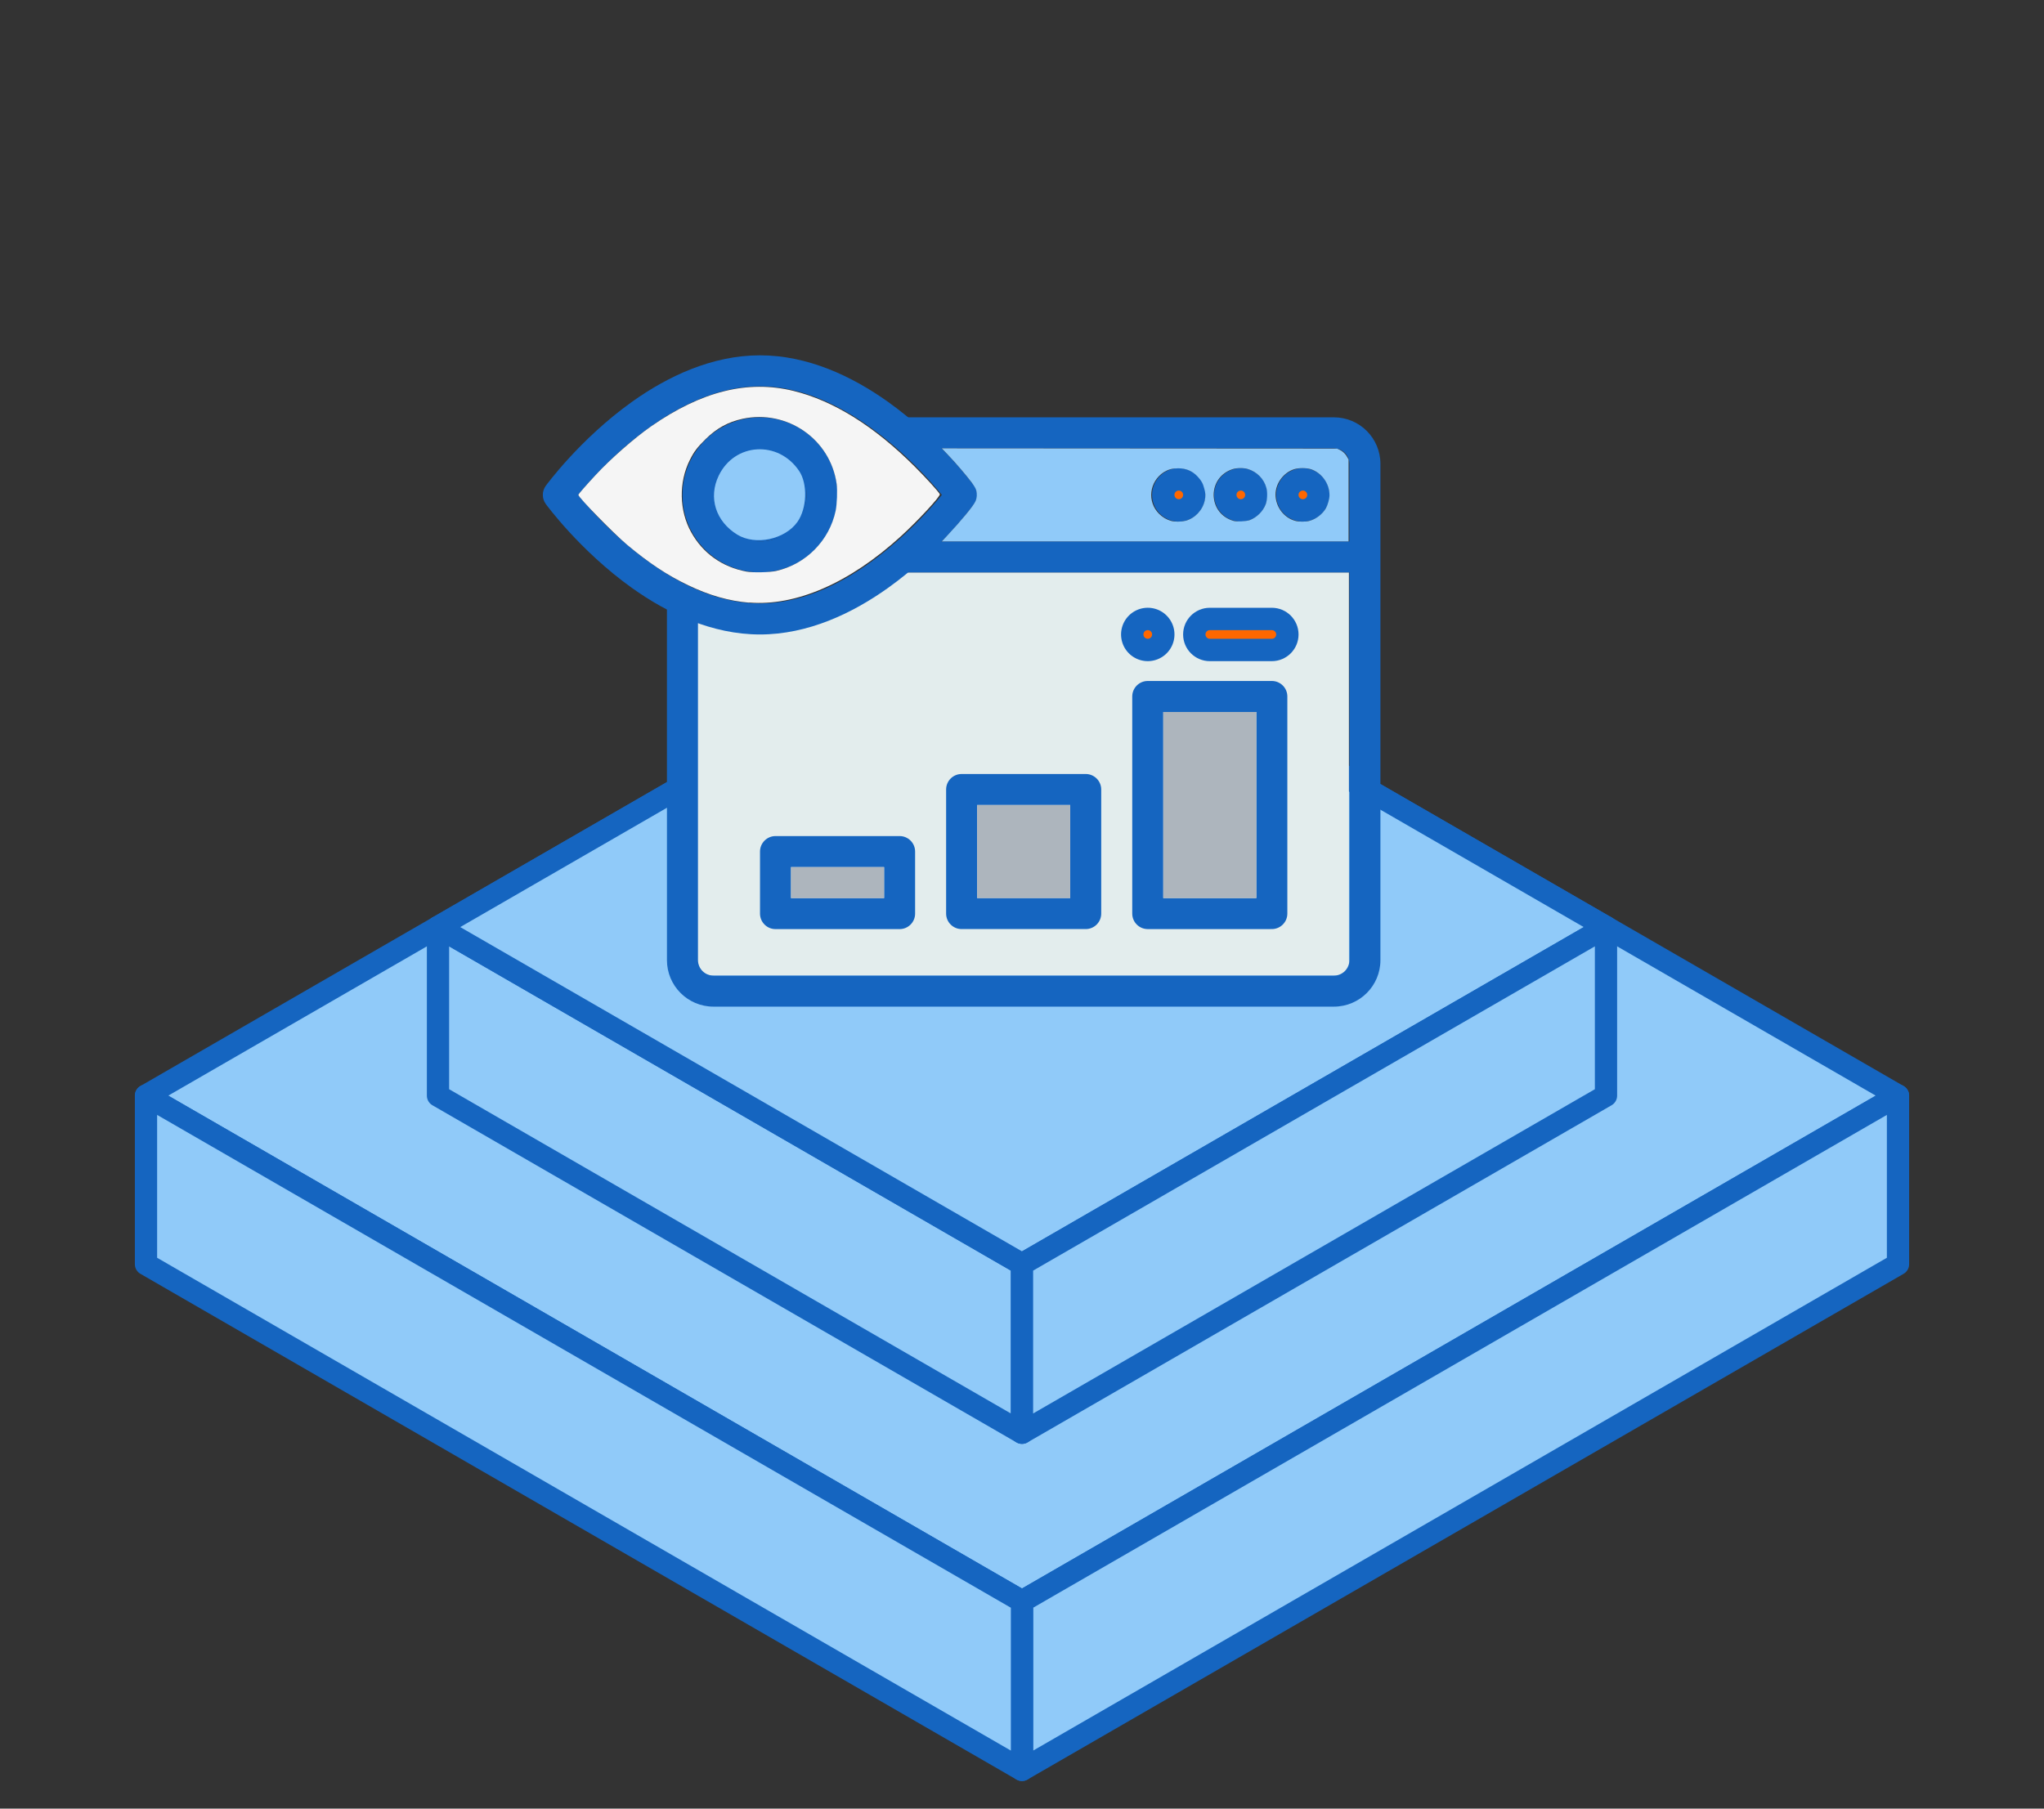 <?xml version="1.0" encoding="UTF-8" standalone="no"?>
<!-- Created with Inkscape (http://www.inkscape.org/) -->

<svg
   width="12.124mm"
   height="10.73mm"
   viewBox="0 0 12.124 10.73"
   version="1.1"
   id="svg1"
   xml:space="preserve"
   xmlns="http://www.w3.org/2000/svg"
   xmlns:svg="http://www.w3.org/2000/svg"><rect x="0" y="0" width="12.124" height="10.73" fill="#333333" stroke="none"/><defs
     id="defs1" /><g
     id="layer10"
     transform="translate(-597.368,-9.77)"><path
       style="display:inline;fill:#90caf9;fill-opacity:1;fill-rule:evenodd;stroke:#1565c0;stroke-width:0.132;stroke-linecap:square;stroke-linejoin:round;stroke-dasharray:none;stroke-dashoffset:0;stroke-opacity:1;paint-order:fill markers stroke"
       d="m 603.43,13.27 -5.196,3 5.196,3 5.196,-3 z"
       id="path21-4" /><path
       style="fill:#90caf9;fill-opacity:1;fill-rule:evenodd;stroke:#1565c0;stroke-width:0.132;stroke-linecap:square;stroke-linejoin:round;stroke-dasharray:none;stroke-dashoffset:0;stroke-opacity:1;paint-order:fill markers stroke"
       d="m 603.43,19.27 v 1 l 5.196,-3 v -1 z"
       id="path22-2" /><path
       style="fill:#90caf9;fill-opacity:1;fill-rule:evenodd;stroke:#1565c0;stroke-width:0.132;stroke-linecap:square;stroke-linejoin:round;stroke-dasharray:none;stroke-dashoffset:0;stroke-opacity:1;paint-order:fill markers stroke"
       d="m 603.43,20.27 -5.196,-3 v -1 l 5.196,3 z"
       id="path23-7" /><path
       style="fill:#90caf9;fill-opacity:1;fill-rule:evenodd;stroke:#1565c0;stroke-width:0.132;stroke-linecap:square;stroke-linejoin:round;stroke-dasharray:none;stroke-dashoffset:0;stroke-opacity:1;paint-order:fill markers stroke"
       d="m 599.966,16.27 v -1 l 3.464,2 v 1 z"
       id="path24-7" /><path
       style="fill:#90caf9;fill-opacity:1;fill-rule:evenodd;stroke:#1565c0;stroke-width:0.132;stroke-linecap:square;stroke-linejoin:round;stroke-dasharray:none;stroke-dashoffset:0;stroke-opacity:1;paint-order:fill markers stroke"
       d="m 599.966,15.27 3.081,-1.779 0.189,-0.109 0.194,-0.112 3.464,2 -3.464,2 z"
       id="path26-9" /><path
       style="fill:#90caf9;fill-opacity:1;fill-rule:evenodd;stroke:#1565c0;stroke-width:0.132;stroke-linecap:square;stroke-linejoin:round;stroke-dasharray:none;stroke-dashoffset:0;stroke-opacity:1;paint-order:fill markers stroke"
       d="m 603.43,18.27 3.464,-2 v -1 l -3.464,2 z"
       id="path27-3" /><g
       style="clip-rule:evenodd;display:inline;fill-rule:evenodd;stroke-linejoin:round;stroke-miterlimit:2"
       id="g40"
       transform="matrix(0.092,0,0,0.092,600.128,10.866)"><path
         style="clip-rule:evenodd;fill:#e3eded;fill-opacity:1;fill-rule:evenodd;stroke:none;stroke-width:0.132;stroke-linecap:square;stroke-linejoin:round;stroke-miterlimit:2;stroke-dasharray:none;stroke-dashoffset:0;stroke-opacity:1;paint-order:stroke fill markers"
         d="m 706.083,4.69 v 1.993 c 0.011,0.061 0.041,0.092 0.092,0.092 h 3.67 c 0.069,0.004 0.1,-0.027 0.092,-0.092 V 4.39 h -2.61 z"
         id="path43"
         transform="matrix(10.9,0,0,10.9,-7681.344,-22.851)" /><path
         id="path4-6"
         d="m 18.998,11 c -3.084,0 -5.944,1.352 -8.256,3.002 -3.367,2.404 -5.552,5.41 -5.552,5.41 -0.256,0.35 -0.256,0.827 0,1.177 0,0 2.185,3.006 5.552,5.41 2.313,1.65 5.173,3.002 8.256,3.002 3.084,0 5.944,-1.352 8.256,-3.002 3.367,-2.404 5.552,-5.41 5.552,-5.41 0.256,-0.35 0.256,-0.827 0,-1.177 0,0 -2.185,-3.006 -5.552,-5.41 -2.313,-1.65 -5.173,-3.002 -8.256,-3.002 z m 11.727,9 C 29.963,19.071 28.304,17.21 26.093,15.63 24.101,14.208 21.654,13 18.998,13 c -2.656,0 -5.103,1.208 -7.095,2.63 -2.211,1.58 -3.87,3.441 -4.632,4.37 0.763,0.929 2.421,2.79 4.632,4.37 1.992,1.422 4.439,2.63 7.095,2.63 2.656,0 5.103,-1.208 7.095,-2.63 2.211,-1.58 3.87,-3.441 4.632,-4.37 z"
         stroke-width="1.133"
         style="display:inline;fill:#1565c0;fill-opacity:1" /><path
         id="path8-5"
         d="m 19,15 c -2.76,0 -5,2.24 -5,5 0,2.76 2.24,5 5,5 2.76,0 5,-2.24 5,-5 0,-2.76 -2.24,-5 -5,-5 z m 0,2 c 1.656,0 3,1.344 3,3 0,1.656 -1.344,3 -3,3 -1.656,0 -3,-1.344 -3,-3 0,-1.656 1.344,-3 3,-3 z"
         stroke-width="0.444"
         style="display:inline;fill:#1565c0;fill-opacity:1" /><path
         id="path12"
         d="m 57,23 v -5.001 c 0,-0.552 -0.448,-1 -1,-1 H 30.717 c -0.552,0 -2.432,-0.448 -2.432,-1 0,-0.552 -0.286,-1 0.266,-1 H 56 c 1.657,0 3,1.343 3,3 V 50 c 0,1.657 -1.343,3 -3,3 H 16 c -1.657,0 -3,-1.343 -3,-3 V 27.394 c 0,-0.552 0.689,0.054 1.241,0.054 0.552,0 0.759,0.274 0.759,0.826 V 50 c 0,0.552 0.448,1 1,1 h 40 c 0.552,0 1,-0.448 1,-1 V 25 H 28.552 l 0.759,-1 c 0,0 0.855,-1 1.407,-1 z"
         style="fill:#1565c0;fill-opacity:1" /><path
         id="path14-0"
         d="m 39.999,47.999 c 0.552,0 1,-0.447 1,-1 v -8 c 0,-0.553 -0.448,-1 -1,-1 h -8 c -0.552,0 -1,0.447 -1,1 v 8 c 0,0.553 0.448,1 1,1 z m -7,-8 v 6 h 6 v -6 z"
         stroke-width="0.413"
         style="fill:#1565c0;fill-opacity:1" /><path
         id="path18"
         d="m 51.999,47.999 c 0.552,0 1,-0.447 1,-1 V 33 c 0,-0.553 -0.448,-1 -1,-1 h -8 c -0.552,0 -1,0.447 -1,1 v 14 c 0,0.553 0.448,1 1,1 z M 45,33.999 v 12.001 h 6 V 33.999 Z"
         stroke-width="0.546"
         style="fill:#1565c0;fill-opacity:1" /><path
         id="path22-28"
         d="m 28,48.001 c 0.552,0 1,-0.448 1,-1 v -4 c 0,-0.552 -0.448,-1 -1,-1 h -8 c -0.552,0 -1,0.448 -1,1 v 4 c 0,0.552 0.448,1 1,1 z m -7,-4 v 2 h 6 v -2 z"
         stroke-width="0.292"
         style="fill:#1565c0;fill-opacity:1" /><g
         stroke-width="0.2"
         id="g1"
         style="paint-order:fill markers stroke"><path
           id="circle26"
           d="m 55,20 a 1,1 0 0 1 -1,1 1,1 0 0 1 -1,-1 1,1 0 0 1 1,-1 1,1 0 0 1 1,1 z"
           style="fill:#ff6700;fill-opacity:1;stroke:#1565c0;stroke-width:1.442;stroke-dasharray:none;stroke-opacity:1;paint-order:stroke fill markers" /><path
           id="circle30"
           d="m 51,20 a 1,1 0 0 1 -1,1 1,1 0 0 1 -1,-1 1,1 0 0 1 1,-1 1,1 0 0 1 1,1 z"
           style="fill:#ff6700;fill-opacity:1;stroke:#1565c0;stroke-width:1.442;stroke-dasharray:none;stroke-opacity:1;paint-order:stroke fill markers" /><path
           id="circle34"
           d="m 47,20 a 1,1 0 0 1 -1,1 1,1 0 0 1 -1,-1 1,1 0 0 1 1,-1 1,1 0 0 1 1,1 z"
           style="fill:#ff6700;fill-opacity:1;stroke:#1565c0;stroke-width:1.442;stroke-dasharray:none;stroke-opacity:1;paint-order:stroke fill markers" /><path
           id="circle38"
           d="m -43,-29 a 1,1 0 0 1 -1,1 1,1 0 0 1 -1,-1 1,1 0 0 1 1,-1 1,1 0 0 1 1,1 z"
           transform="scale(-1)"
           style="fill:#ff6700;fill-opacity:1;stroke:#1565c0;stroke-width:1.442;stroke-dasharray:none;stroke-opacity:1;paint-order:stroke fill markers" /><path
           id="path42"
           d="m 52,28.001 h -4 c -0.552,0 -1,0.448 -1,1 0,0.552 0.448,1 1,1 h 4 c 0.552,0 1,-0.448 1,-1 0,-0.552 -0.448,-1 -1,-1 z"
           stroke-width="0.354"
           style="clip-rule:evenodd;display:inline;fill:#ff6700;fill-opacity:1;fill-rule:evenodd;stroke:#1565c0;stroke-width:1.442;stroke-linejoin:round;stroke-miterlimit:2;stroke-dasharray:none;stroke-opacity:1;paint-order:stroke fill markers"
           transform="translate(-1.8530088e-5)" /></g><path
         style="fill:#90caf9;fill-opacity:1;fill-rule:evenodd;stroke:#1565c0;stroke-width:0.094;stroke-linecap:square;stroke-linejoin:round;stroke-dasharray:none;stroke-dashoffset:0;stroke-opacity:1;paint-order:fill markers stroke"
         d="m 17.513,22.605 c -1.417,-0.864 -1.911,-2.434 -1.216,-3.869 1.046,-2.16 3.91,-2.325 5.266,-0.303 0.57,0.85 0.515,2.456 -0.115,3.341 -0.817,1.148 -2.746,1.556 -3.934,0.832 z"
         id="path41" /><rect
         style="fill:#adb5bd;fill-opacity:1;fill-rule:evenodd;stroke:none;stroke-width:1.442;stroke-linecap:square;stroke-linejoin:round;stroke-dasharray:none;stroke-dashoffset:0;stroke-opacity:1;paint-order:stroke fill markers"
         id="rect41"
         width="6"
         height="2"
         x="20.999"
         y="44.001" /><rect
         style="fill:#adb5bd;fill-opacity:1;fill-rule:evenodd;stroke:none;stroke-width:1.442;stroke-linecap:square;stroke-linejoin:round;stroke-dasharray:none;stroke-dashoffset:0;stroke-opacity:1;paint-order:stroke fill markers"
         id="rect42"
         width="6"
         height="6"
         x="32.999"
         y="39.999" /><rect
         style="fill:#adb5bd;fill-opacity:1;fill-rule:evenodd;stroke:none;stroke-width:1.442;stroke-linecap:square;stroke-linejoin:round;stroke-dasharray:none;stroke-dashoffset:0;stroke-opacity:1;paint-order:stroke fill markers"
         id="rect43"
         width="6"
         height="12.001"
         x="44.999"
         y="33.999" /><path
         style="display:inline;fill:#90caf9;fill-opacity:1;fill-rule:evenodd;stroke:none;stroke-width:0.001;stroke-linecap:square;stroke-linejoin:round;stroke-dasharray:none;stroke-dashoffset:0;stroke-opacity:1;paint-order:stroke fill markers"
         d="m 707.562,4.171 c 0.085,-0.091 0.155,-0.176 0.166,-0.202 0.009,-0.02 0.01,-0.042 0.005,-0.063 -0.004,-0.014 -0.011,-0.025 -0.028,-0.049 -0.031,-0.041 -0.093,-0.114 -0.139,-0.162 l -0.037,-0.039 1.169,7.408e-4 1.169,7.408e-4 0.017,0.008 c 0.018,0.009 0.034,0.024 0.044,0.044 l 0.007,0.013 v 0.242 0.242 h -1.203 -1.203 z m 1.407,-0.086 c 0.057,-0.015 0.102,-0.062 0.115,-0.12 0.006,-0.027 0.005,-0.046 -0.003,-0.072 -0.007,-0.029 -0.018,-0.048 -0.038,-0.069 -0.031,-0.034 -0.069,-0.05 -0.116,-0.05 -0.035,8.44e-5 -0.059,0.007 -0.085,0.023 -0.086,0.056 -0.1,0.174 -0.028,0.246 0.02,0.02 0.045,0.035 0.071,0.042 0.021,0.006 0.06,0.006 0.082,-1.317e-4 z m 0.38,-0.004 c 0.043,-0.016 0.08,-0.052 0.096,-0.095 0.009,-0.024 0.011,-0.069 0.004,-0.095 -0.014,-0.054 -0.056,-0.097 -0.111,-0.113 -0.024,-0.007 -0.064,-0.007 -0.089,0.001 -0.068,0.022 -0.111,0.08 -0.112,0.151 0,0.074 0.045,0.134 0.117,0.155 0.02,0.006 0.073,0.003 0.095,-0.004 z m 0.354,0.004 c 0.039,-0.01 0.078,-0.04 0.098,-0.075 0.011,-0.02 0.021,-0.056 0.021,-0.077 0,-0.069 -0.046,-0.133 -0.111,-0.154 -0.027,-0.008 -0.07,-0.008 -0.097,0 -0.064,0.02 -0.111,0.084 -0.111,0.15 -1.8e-4,0.072 0.049,0.138 0.117,0.156 0.021,0.006 0.061,0.006 0.083,1.442e-4 z"
         id="path44"
         transform="matrix(10.9,0,0,10.9,-7681.344,-22.851)" /><path
         style="display:inline;fill:#f5f5f5;fill-opacity:1;fill-rule:evenodd;stroke:none;stroke-width:0.002;stroke-linecap:square;stroke-linejoin:round;stroke-dasharray:none;stroke-dashoffset:0;stroke-opacity:1;paint-order:stroke fill markers"
         d="m 706.39,4.569 c -0.12,-0.01 -0.236,-0.043 -0.361,-0.103 -0.125,-0.06 -0.233,-0.132 -0.361,-0.239 -0.08,-0.067 -0.289,-0.281 -0.289,-0.296 0,-0.004 0.048,-0.059 0.103,-0.118 0.09,-0.097 0.227,-0.217 0.327,-0.287 0.299,-0.208 0.571,-0.276 0.842,-0.21 0.238,0.058 0.48,0.21 0.718,0.448 0.065,0.065 0.139,0.146 0.148,0.163 0.006,0.011 -0.129,0.157 -0.231,0.25 -0.302,0.275 -0.619,0.414 -0.897,0.391 z m 0.16,-0.188 c 0.176,-0.04 0.314,-0.18 0.351,-0.356 0.008,-0.039 0.011,-0.119 0.006,-0.158 -0.037,-0.265 -0.292,-0.442 -0.556,-0.386 -0.087,0.019 -0.154,0.056 -0.221,0.122 -0.047,0.047 -0.066,0.071 -0.091,0.121 -0.067,0.132 -0.064,0.301 0.008,0.429 0.069,0.124 0.183,0.205 0.326,0.232 0.038,0.007 0.138,0.005 0.178,-0.004 z"
         id="path45"
         transform="matrix(10.9,0,0,10.9,-7681.344,-22.851)" /></g></g></svg>
